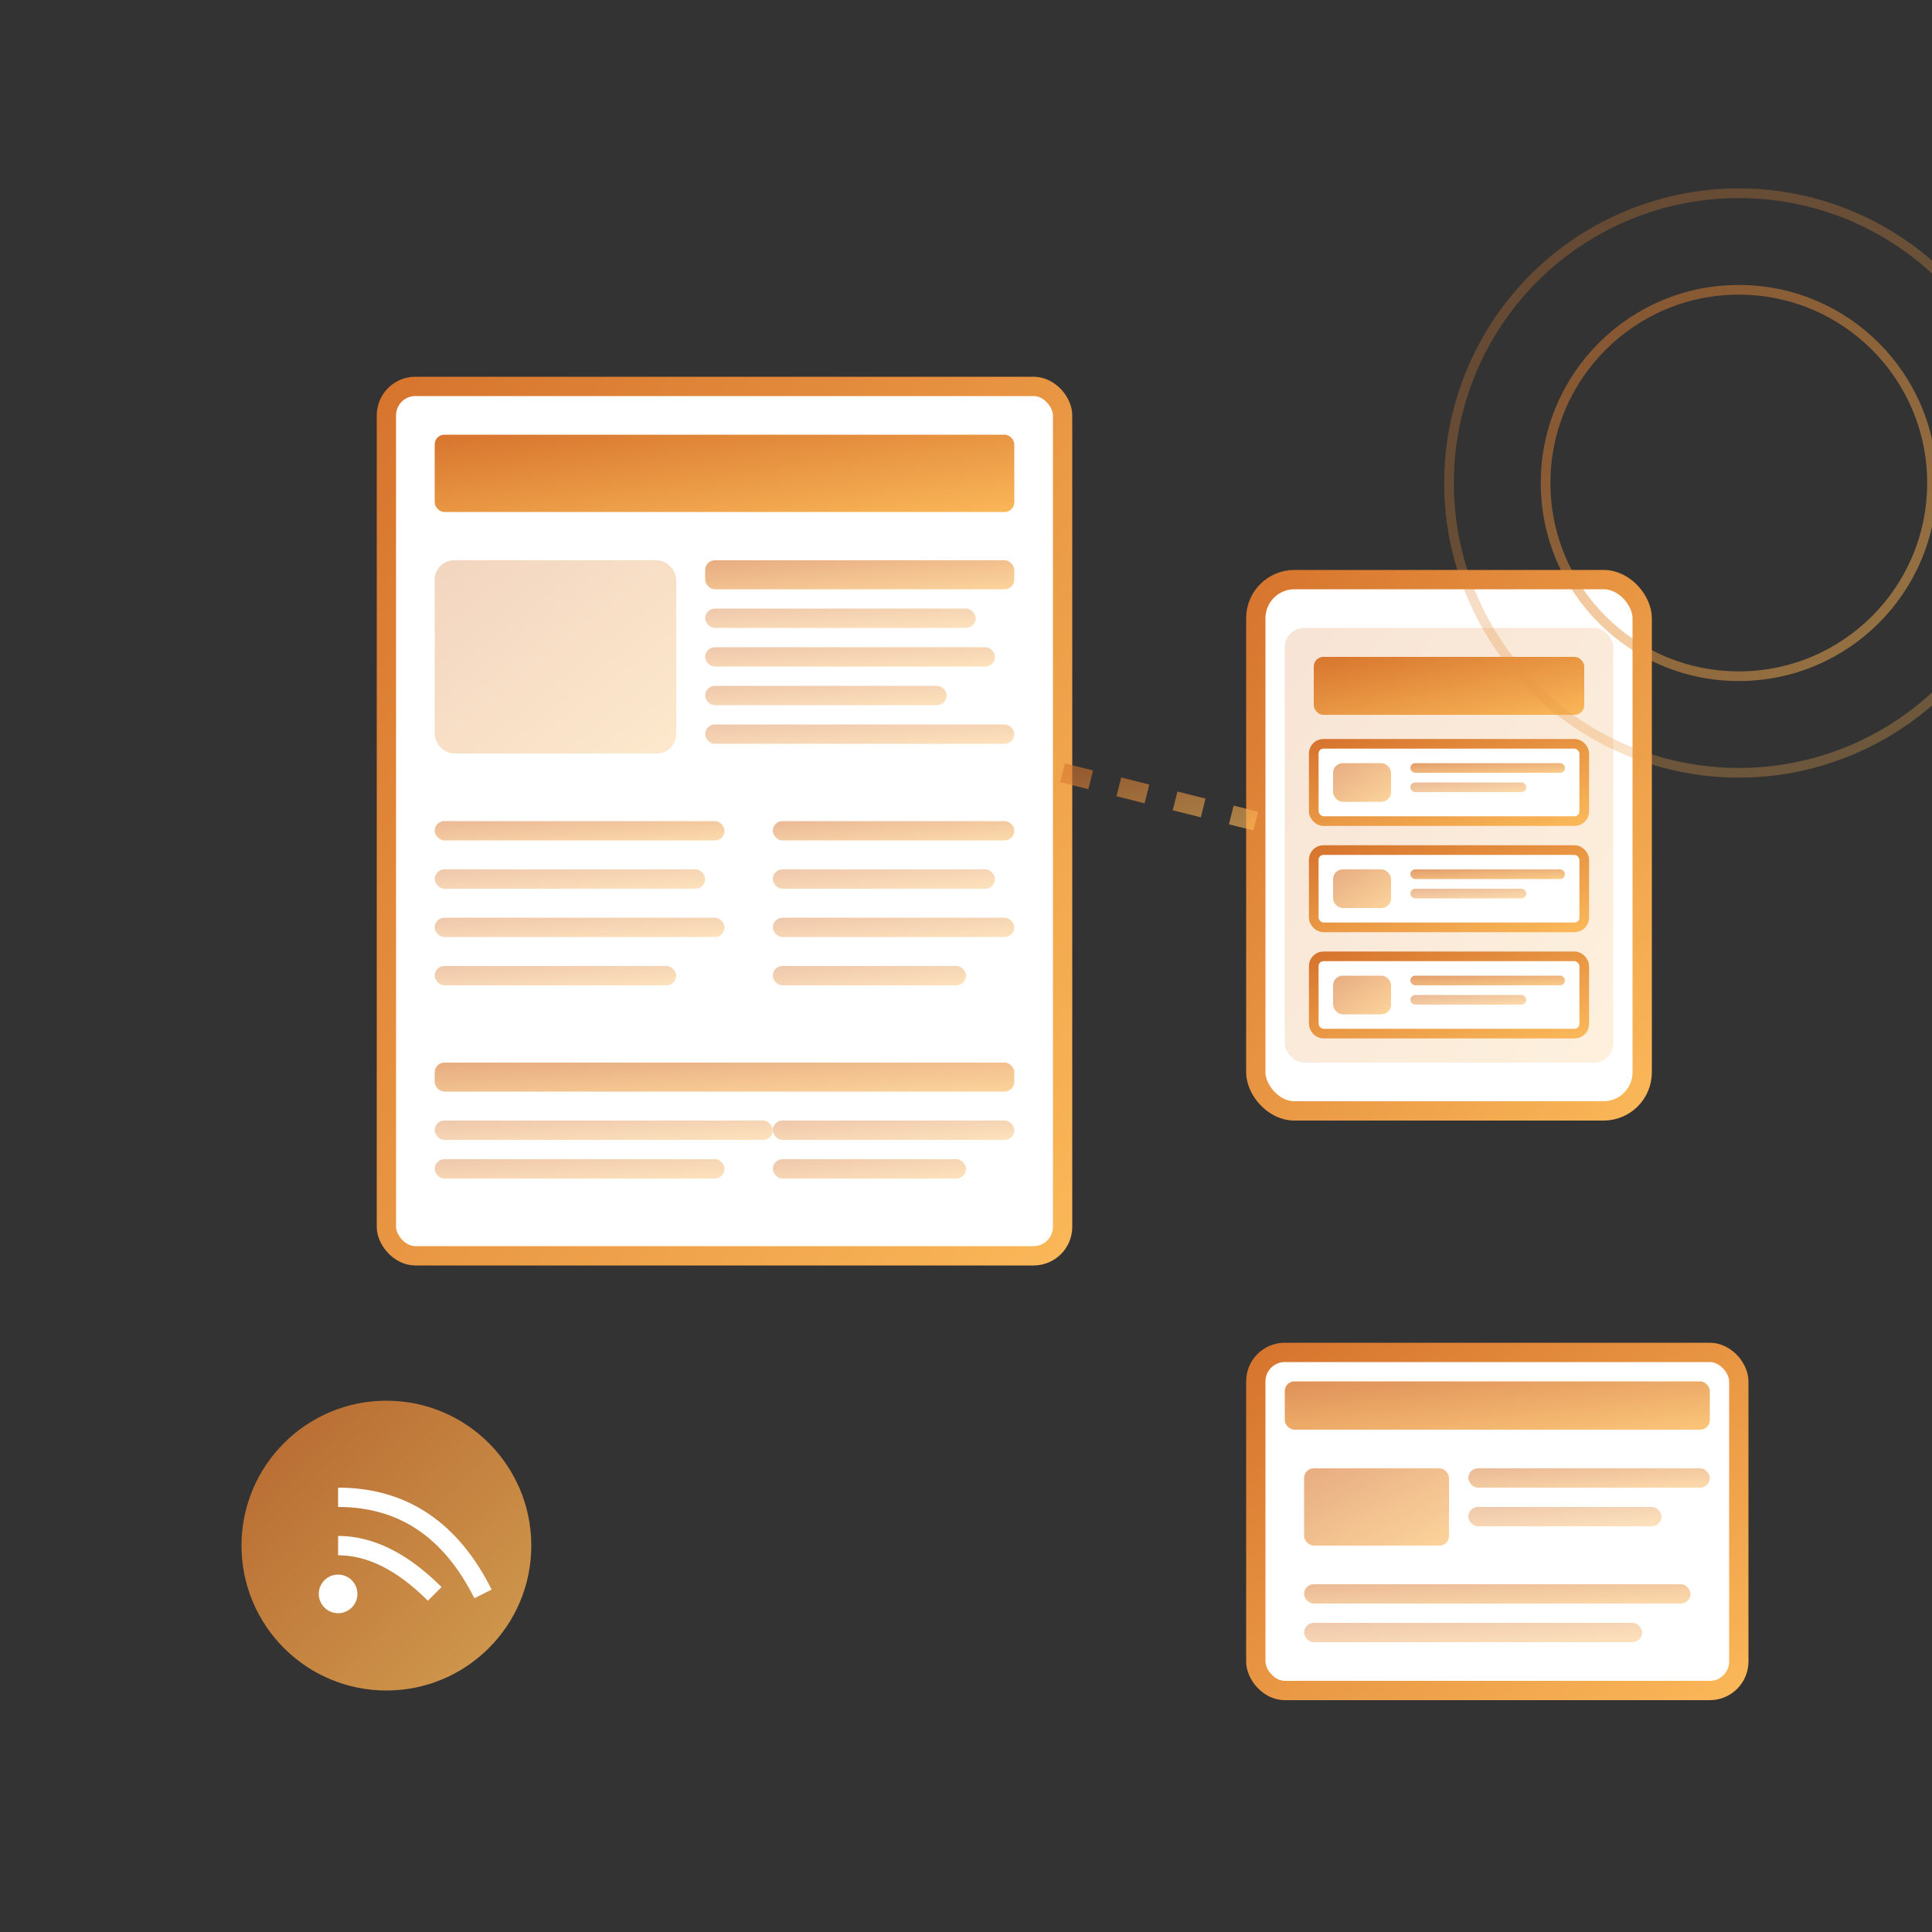 <svg width="200" height="200" viewBox="0 0 200 200" xmlns="http://www.w3.org/2000/svg">
  <rect x="0" y="0" width="200" height="200" fill="#333333" stroke="none"/>
  <defs>
    <linearGradient id="orangeGradient" x1="0%" y1="0%" x2="100%" y2="100%">
      <stop offset="0%" style="stop-color:#d7752e" />
      <stop offset="100%" style="stop-color:#fab758" />
    </linearGradient>
  </defs>

  <!-- Newspaper -->
  <g transform="translate(40, 40)">
    <rect x="0" y="0" width="70" height="90" rx="3" fill="white" stroke="url(#orangeGradient)" stroke-width="2"/>

    <!-- Headline -->
    <rect x="5" y="5" width="60" height="8" rx="1" fill="url(#orangeGradient)"/>

    <!-- Main article with image -->
    <rect x="5" y="18" width="25" height="20" rx="2" fill="url(#orangeGradient)" opacity="0.3"/>
    <rect x="33" y="18" width="32" height="3" rx="1" fill="url(#orangeGradient)" opacity="0.6"/>
    <rect x="33" y="23" width="28" height="2" rx="1" fill="url(#orangeGradient)" opacity="0.4"/>
    <rect x="33" y="27" width="30" height="2" rx="1" fill="url(#orangeGradient)" opacity="0.4"/>
    <rect x="33" y="31" width="25" height="2" rx="1" fill="url(#orangeGradient)" opacity="0.4"/>
    <rect x="33" y="35" width="32" height="2" rx="1" fill="url(#orangeGradient)" opacity="0.4"/>

    <!-- Article columns -->
    <rect x="5" y="45" width="30" height="2" rx="1" fill="url(#orangeGradient)" opacity="0.5"/>
    <rect x="5" y="50" width="28" height="2" rx="1" fill="url(#orangeGradient)" opacity="0.4"/>
    <rect x="5" y="55" width="30" height="2" rx="1" fill="url(#orangeGradient)" opacity="0.4"/>
    <rect x="5" y="60" width="25" height="2" rx="1" fill="url(#orangeGradient)" opacity="0.4"/>

    <rect x="40" y="45" width="25" height="2" rx="1" fill="url(#orangeGradient)" opacity="0.5"/>
    <rect x="40" y="50" width="23" height="2" rx="1" fill="url(#orangeGradient)" opacity="0.4"/>
    <rect x="40" y="55" width="25" height="2" rx="1" fill="url(#orangeGradient)" opacity="0.4"/>
    <rect x="40" y="60" width="20" height="2" rx="1" fill="url(#orangeGradient)" opacity="0.4"/>

    <!-- Bottom section -->
    <rect x="5" y="70" width="60" height="3" rx="1" fill="url(#orangeGradient)" opacity="0.6"/>
    <rect x="5" y="76" width="35" height="2" rx="1" fill="url(#orangeGradient)" opacity="0.4"/>
    <rect x="5" y="80" width="30" height="2" rx="1" fill="url(#orangeGradient)" opacity="0.4"/>
    <rect x="40" y="76" width="25" height="2" rx="1" fill="url(#orangeGradient)" opacity="0.4"/>
    <rect x="40" y="80" width="20" height="2" rx="1" fill="url(#orangeGradient)" opacity="0.4"/>
  </g>

  <!-- Digital tablet/mobile news -->
  <g transform="translate(130, 60)">
    <rect x="0" y="0" width="40" height="55" rx="4" fill="white" stroke="url(#orangeGradient)" stroke-width="2"/>
    <rect x="3" y="5" width="34" height="45" rx="2" fill="url(#orangeGradient)" opacity="0.2"/>

    <!-- News app interface -->
    <rect x="6" y="8" width="28" height="6" rx="1" fill="url(#orangeGradient)"/>

    <!-- News cards -->
    <rect x="6" y="17" width="28" height="8" rx="1" fill="white" stroke="url(#orangeGradient)" stroke-width="1"/>
    <rect x="8" y="19" width="6" height="4" rx="1" fill="url(#orangeGradient)" opacity="0.6"/>
    <rect x="16" y="19" width="16" height="1" rx="0.5" fill="url(#orangeGradient)" opacity="0.7"/>
    <rect x="16" y="21" width="12" height="1" rx="0.5" fill="url(#orangeGradient)" opacity="0.5"/>

    <rect x="6" y="28" width="28" height="8" rx="1" fill="white" stroke="url(#orangeGradient)" stroke-width="1"/>
    <rect x="8" y="30" width="6" height="4" rx="1" fill="url(#orangeGradient)" opacity="0.6"/>
    <rect x="16" y="30" width="16" height="1" rx="0.5" fill="url(#orangeGradient)" opacity="0.7"/>
    <rect x="16" y="32" width="12" height="1" rx="0.5" fill="url(#orangeGradient)" opacity="0.5"/>

    <rect x="6" y="39" width="28" height="8" rx="1" fill="white" stroke="url(#orangeGradient)" stroke-width="1"/>
    <rect x="8" y="41" width="6" height="4" rx="1" fill="url(#orangeGradient)" opacity="0.6"/>
    <rect x="16" y="41" width="16" height="1" rx="0.5" fill="url(#orangeGradient)" opacity="0.7"/>
    <rect x="16" y="43" width="12" height="1" rx="0.5" fill="url(#orangeGradient)" opacity="0.5"/>
  </g>

  <!-- RSS/Feed icon -->
  <g transform="translate(30, 150)">
    <circle cx="10" cy="10" r="15" fill="url(#orangeGradient)" opacity="0.8"/>
    <circle cx="5" cy="15" r="2" fill="white"/>
    <path d="M5,10 Q10,10 15,15" stroke="white" stroke-width="2" fill="none"/>
    <path d="M5,5 Q15,5 20,15" stroke="white" stroke-width="2" fill="none"/>
  </g>

  <!-- Content management -->
  <g transform="translate(130, 140)">
    <rect x="0" y="0" width="50" height="35" rx="3" fill="white" stroke="url(#orangeGradient)" stroke-width="2"/>

    <!-- CMS interface -->
    <rect x="3" y="3" width="44" height="5" rx="1" fill="url(#orangeGradient)" opacity="0.8"/>

    <!-- Content blocks -->
    <rect x="5" y="12" width="15" height="8" rx="1" fill="url(#orangeGradient)" opacity="0.6"/>
    <rect x="22" y="12" width="25" height="2" rx="1" fill="url(#orangeGradient)" opacity="0.5"/>
    <rect x="22" y="16" width="20" height="2" rx="1" fill="url(#orangeGradient)" opacity="0.4"/>

    <rect x="5" y="24" width="40" height="2" rx="1" fill="url(#orangeGradient)" opacity="0.5"/>
    <rect x="5" y="28" width="35" height="2" rx="1" fill="url(#orangeGradient)" opacity="0.4"/>
  </g>

  <!-- Broadcasting tower -->
  <g transform="translate(180, 30)">
    <line x1="0" y1="40" x2="0" y2="0" stroke="url(#orangeGradient)" stroke-width="3"/>
    <line x1="-8" y1="8" x2="8" y2="8" stroke="url(#orangeGradient)" stroke-width="2"/>
    <line x1="-12" y1="16" x2="12" y2="16" stroke="url(#orangeGradient)" stroke-width="2"/>
    <line x1="-15" y1="24" x2="15" y2="24" stroke="url(#orangeGradient)" stroke-width="2"/>

    <!-- Signal waves -->
    <circle cx="0" cy="20" r="20" fill="none" stroke="url(#orangeGradient)" stroke-width="1" opacity="0.5"/>
    <circle cx="0" cy="20" r="30" fill="none" stroke="url(#orangeGradient)" stroke-width="1" opacity="0.3"/>
  </g>

  <!-- Data flow indicators -->
  <line x1="110" y1="80" x2="130" y2="85" stroke="url(#orangeGradient)" stroke-width="2" stroke-dasharray="3,3" opacity="0.6"/>
  <line x1="70" y1="150" x2="130" y2="150" stroke="url(#orangeGradient)" stroke-width="2" stroke-dasharray="3,3" opacity="0.6"/>
</svg>